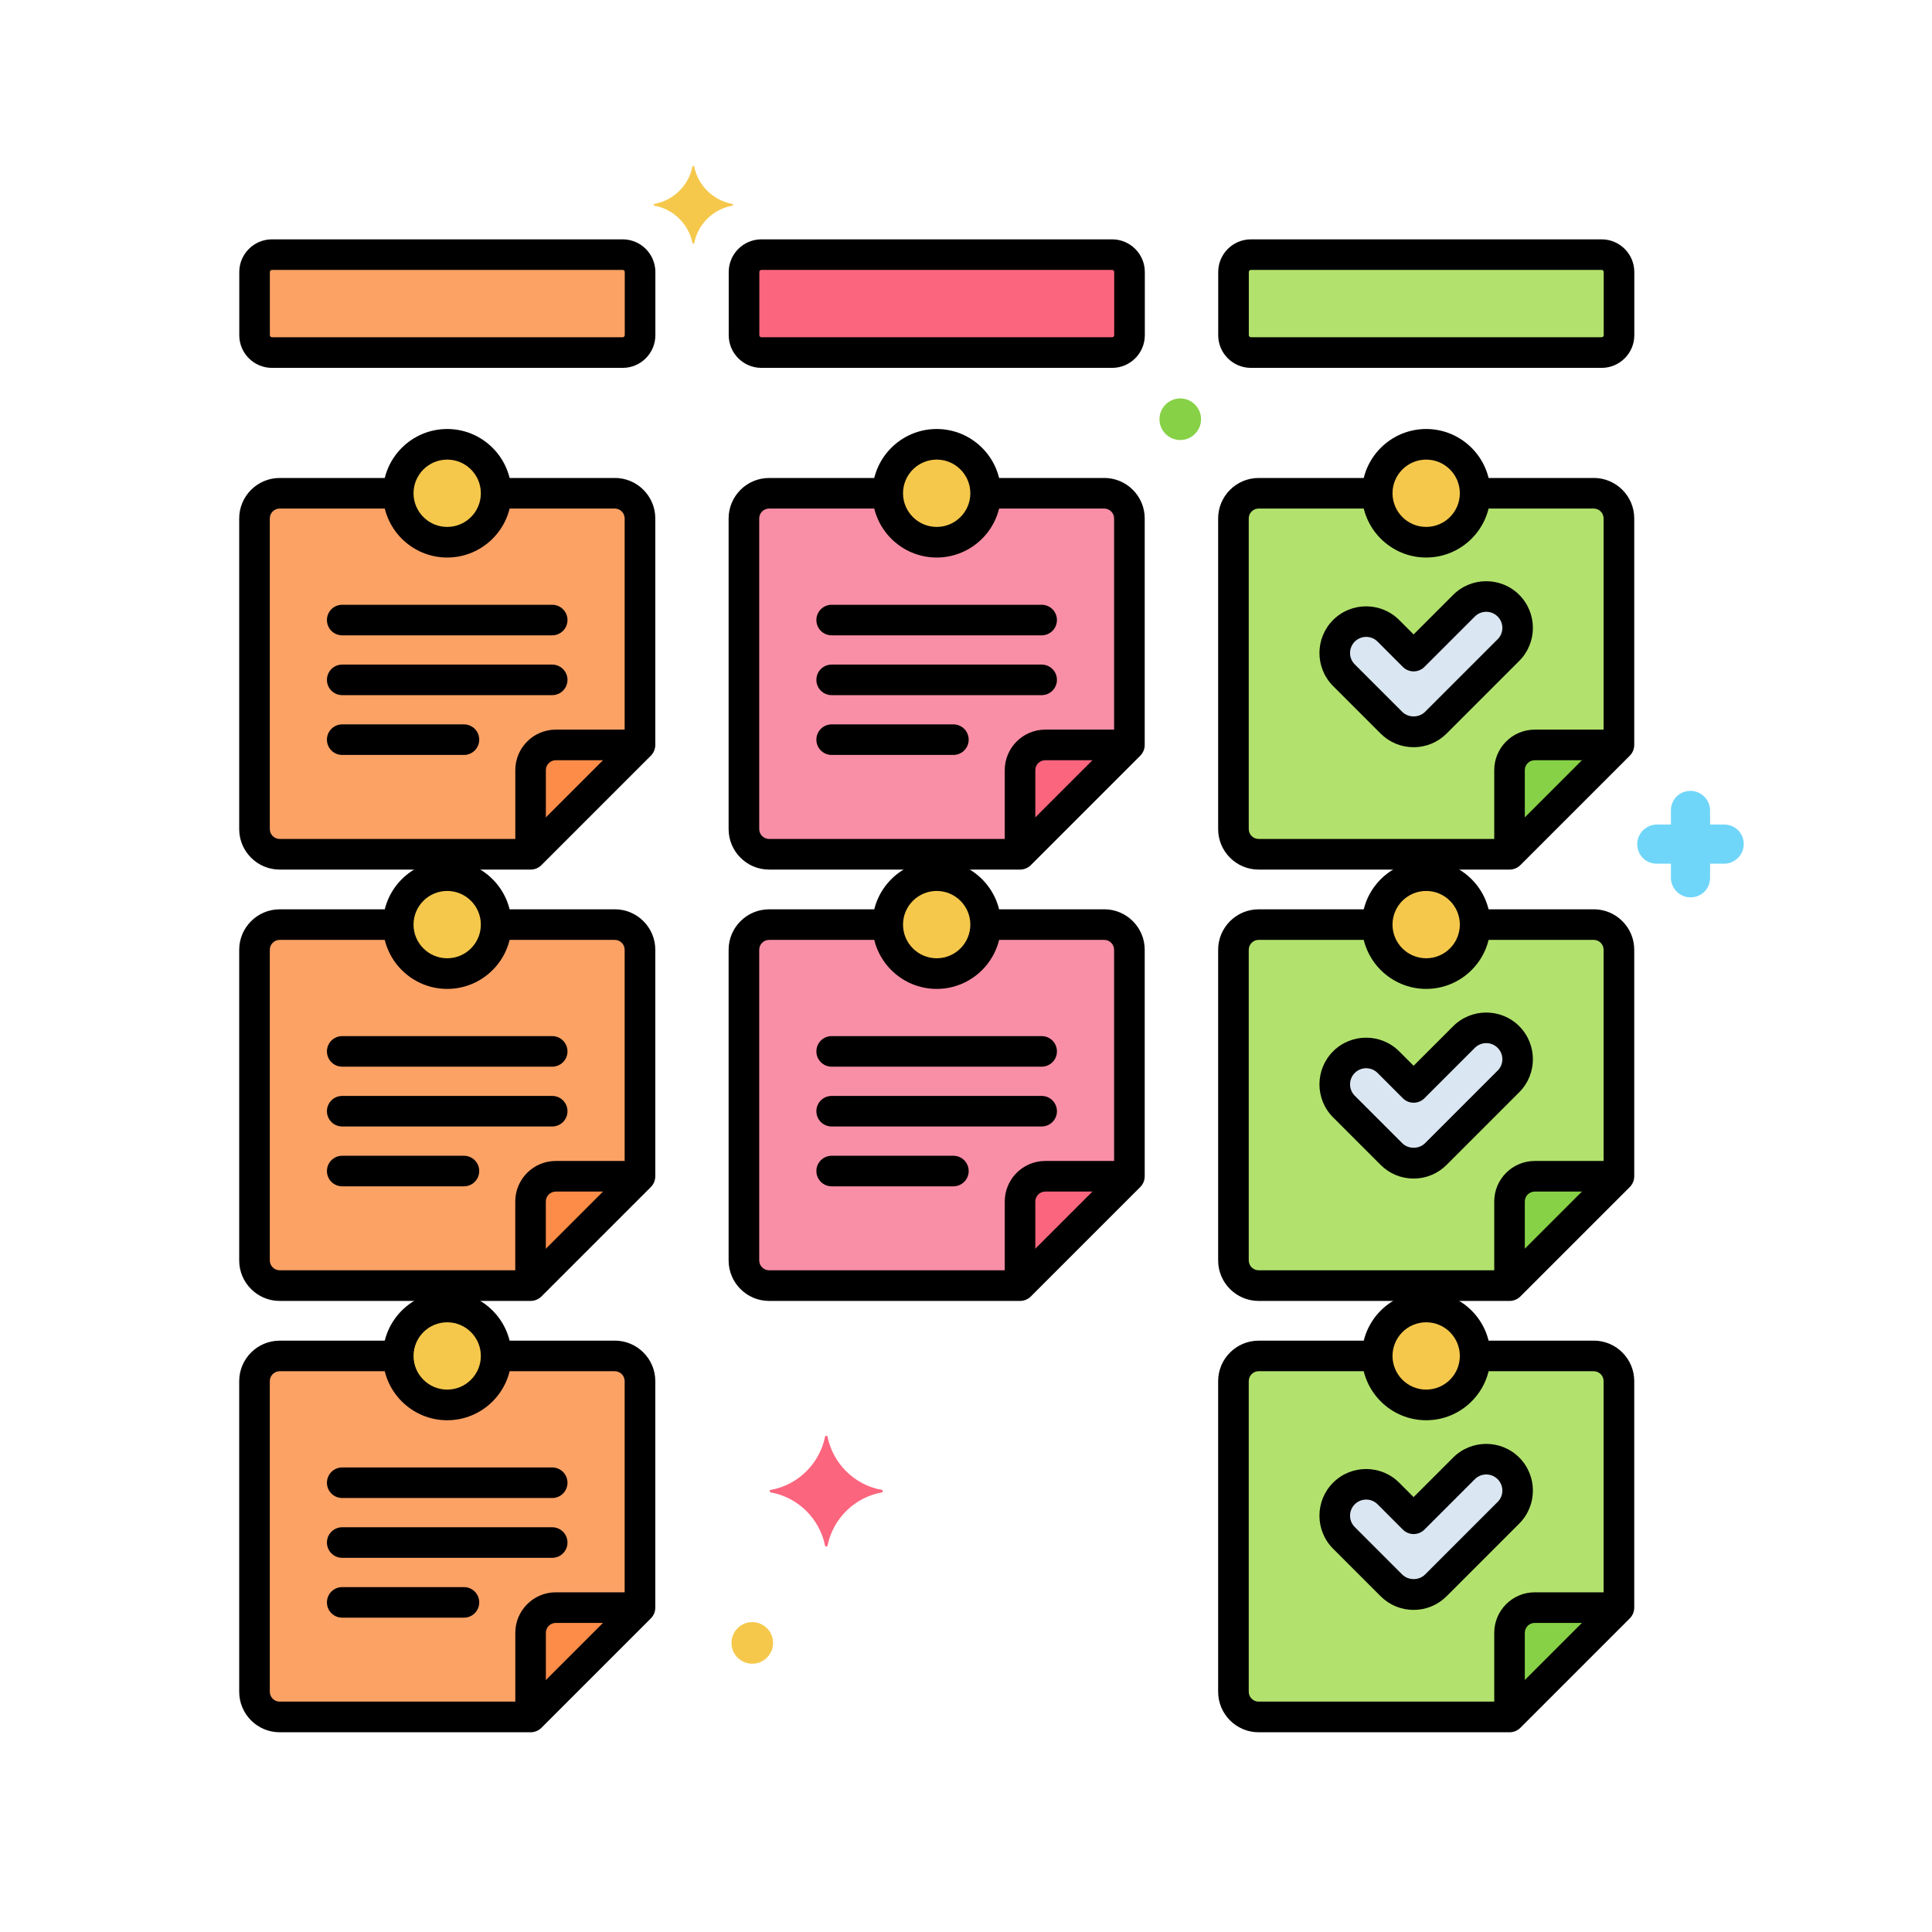 <?xml version="1.0" encoding="UTF-8"?>
<svg id="Layer_1" data-name="Layer 1" xmlns="http://www.w3.org/2000/svg" viewBox="0 0 512 512">
  <defs>
    <style>
      .cls-1 {
        fill: #f98fa6;
      }

      .cls-2 {
        fill: #70d6f9;
      }

      .cls-3 {
        fill: #b2e26d;
      }

      .cls-4 {
        fill: #fca265;
      }

      .cls-5 {
        fill: #f5c84c;
      }

      .cls-6 {
        fill: #dae6f1;
      }

      .cls-7 {
        fill: #87d147;
      }

      .cls-8 {
        fill: #fc8c48;
      }

      .cls-9 {
        fill: #fc657e;
      }
    </style>
  </defs>
  <g id="Layer_63" data-name="Layer 63">
    <g>
      <path class="cls-4" d="M162.92,130.72h-31.43c0,7.16-5.81,12.97-12.97,12.97s-12.97-5.81-12.97-12.97h-31.43c-3.69,0-6.67,2.99-6.67,6.67v82.32c0,3.69,2.99,6.67,6.67,6.67h66.5l28.98-28.98v-60.02c0-3.68-2.99-6.67-6.67-6.67h0Z"/>
      <circle class="cls-5" cx="118.51" cy="130.72" r="12.97"/>
      <path class="cls-4" d="M162.92,245.03h-31.43c0,7.16-5.81,12.97-12.97,12.97s-12.97-5.81-12.97-12.97h-31.43c-3.69,0-6.67,2.99-6.67,6.67v82.32c0,3.69,2.99,6.67,6.67,6.67h66.5l28.98-28.98v-60.02c0-3.68-2.99-6.67-6.67-6.67h0Z"/>
      <circle class="cls-5" cx="118.51" cy="245.03" r="12.97"/>
      <path class="cls-4" d="M162.92,359.34h-31.43c0,7.16-5.81,12.97-12.97,12.97s-12.97-5.81-12.97-12.97h-31.43c-3.69,0-6.67,2.99-6.67,6.67v82.32c0,3.69,2.99,6.67,6.67,6.67h66.5l28.98-28.98v-60.02c0-3.68-2.99-6.67-6.67-6.67h0Z"/>
      <circle class="cls-5" cx="118.51" cy="359.34" r="12.97"/>
      <path class="cls-4" d="M165.02,67.48h-92.95c-2.54,0-4.6,2.06-4.6,4.6v16.74c0,2.54,2.06,4.6,4.6,4.6h92.95c2.54,0,4.6-2.06,4.6-4.6v-16.74c0-2.54-2.06-4.6-4.6-4.6Z"/>
      <path class="cls-1" d="M292.63,130.72h-31.43c0,7.16-5.81,12.97-12.97,12.97s-12.97-5.81-12.97-12.97h-31.43c-3.69,0-6.67,2.99-6.67,6.67v82.32c0,3.69,2.99,6.67,6.67,6.67h66.5l28.98-28.98v-60.02c0-3.68-2.99-6.67-6.67-6.67h0Z"/>
      <circle class="cls-5" cx="248.23" cy="130.72" r="12.97"/>
      <path class="cls-1" d="M292.63,245.03h-31.43c0,7.16-5.81,12.97-12.97,12.97s-12.97-5.81-12.97-12.97h-31.43c-3.69,0-6.67,2.99-6.67,6.67v82.32c0,3.69,2.99,6.67,6.67,6.67h66.5l28.98-28.98v-60.02c0-3.68-2.99-6.67-6.67-6.67h0Z"/>
      <circle class="cls-5" cx="248.23" cy="245.03" r="12.97"/>
      <path class="cls-9" d="M294.73,67.48h-92.95c-2.54,0-4.6,2.06-4.6,4.6v16.74c0,2.54,2.06,4.6,4.6,4.6h92.95c2.54,0,4.6-2.06,4.6-4.6v-16.74c0-2.54-2.06-4.6-4.6-4.6Z"/>
      <path class="cls-3" d="M422.35,130.72h-31.43c0,7.16-5.81,12.97-12.97,12.97s-12.97-5.81-12.97-12.97h-31.43c-3.69,0-6.67,2.99-6.67,6.67v82.32c0,3.69,2.99,6.67,6.67,6.67h66.5l28.98-28.98v-60.02c0-3.68-2.99-6.67-6.67-6.67h0Z"/>
      <circle class="cls-5" cx="377.95" cy="130.72" r="12.97"/>
      <path class="cls-3" d="M422.35,245.03h-31.43c0,7.16-5.81,12.97-12.97,12.97s-12.97-5.81-12.97-12.97h-31.43c-3.69,0-6.67,2.99-6.67,6.67v82.32c0,3.69,2.99,6.67,6.67,6.67h66.5l28.98-28.98v-60.02c0-3.68-2.99-6.67-6.67-6.67h0Z"/>
      <circle class="cls-5" cx="377.95" cy="245.03" r="12.97"/>
      <path class="cls-3" d="M422.35,359.34h-31.43c0,7.16-5.81,12.97-12.97,12.97s-12.97-5.81-12.97-12.97h-31.43c-3.69,0-6.67,2.99-6.67,6.67v82.32c0,3.69,2.99,6.67,6.67,6.67h66.5l28.98-28.98v-60.02c0-3.68-2.99-6.67-6.67-6.67h0Z"/>
      <circle class="cls-5" cx="377.95" cy="359.34" r="12.97"/>
      <path class="cls-3" d="M424.45,67.48h-92.95c-2.54,0-4.6,2.06-4.6,4.6v16.74c0,2.54,2.06,4.6,4.6,4.6h92.95c2.54,0,4.6-2.06,4.6-4.6v-16.74c0-2.54-2.06-4.6-4.6-4.6Z"/>
      <path class="cls-6" d="M399.76,160.5c-3.25-3.25-8.52-3.25-11.77,0l-13.36,13.36-6.69-6.69c-3.25-3.25-8.52-3.25-11.77,0-3.25,3.25-3.25,8.52,0,11.77l12.58,12.58c1.63,1.62,3.76,2.44,5.89,2.44s4.26-.81,5.89-2.44l19.24-19.24c3.25-3.25,3.25-8.52,0-11.77h0Z"/>
      <path class="cls-6" d="M399.76,274.82c-3.25-3.25-8.52-3.25-11.77,0l-13.36,13.36-6.69-6.69c-3.25-3.25-8.52-3.25-11.77,0-3.25,3.25-3.25,8.52,0,11.77l12.58,12.58c1.63,1.62,3.76,2.44,5.89,2.44s4.26-.81,5.89-2.44l19.24-19.24c3.25-3.25,3.25-8.52,0-11.77h0Z"/>
      <path class="cls-6" d="M399.76,389.13c-3.25-3.25-8.52-3.25-11.77,0l-13.36,13.36-6.69-6.69c-3.25-3.25-8.52-3.25-11.77,0-3.25,3.25-3.25,8.52,0,11.77l12.58,12.58c1.63,1.62,3.76,2.44,5.89,2.44s4.26-.81,5.89-2.44l19.24-19.24c3.25-3.25,3.25-8.52,0-11.77h0Z"/>
      <path class="cls-8" d="M147.29,197.41c-3.69,0-6.67,2.99-6.67,6.67v22.3l28.98-28.98h-22.3Z"/>
      <path class="cls-8" d="M147.29,311.72c-3.69,0-6.67,2.99-6.67,6.67v22.3l28.98-28.98h-22.3Z"/>
      <path class="cls-8" d="M147.29,426.03c-3.69,0-6.67,2.99-6.67,6.67v22.3l28.98-28.98h-22.3Z"/>
      <path class="cls-9" d="M277,197.41c-3.69,0-6.67,2.99-6.67,6.67v22.3l28.98-28.98h-22.3Z"/>
      <path class="cls-9" d="M277,311.72c-3.69,0-6.67,2.99-6.67,6.67v22.3l28.98-28.98h-22.3Z"/>
      <path class="cls-7" d="M406.72,197.41c-3.69,0-6.67,2.99-6.67,6.67v22.3l28.98-28.98h-22.3Z"/>
      <path class="cls-7" d="M406.72,311.72c-3.69,0-6.67,2.99-6.67,6.67v22.3l28.98-28.98h-22.3Z"/>
      <path class="cls-7" d="M406.72,426.03c-3.69,0-6.67,2.99-6.67,6.67v22.3l28.98-28.98h-22.3Z"/>
      <path class="cls-9" d="M233.73,394.85c-7.3-1.3-12.97-6.97-14.43-14.11,0-.32-.65-.32-.65,0-1.46,7.13-7.13,12.81-14.43,14.11-.32,0-.32.49,0,.65,7.3,1.3,12.97,6.97,14.43,14.11,0,.32.65.32.65,0,1.46-7.13,7.13-12.81,14.43-14.11.32-.16.32-.65,0-.65Z"/>
      <path class="cls-5" d="M194.1,54.04c-5.12-.91-9.1-4.89-10.13-9.9,0-.23-.46-.23-.46,0-1.02,5.01-5.01,8.99-10.13,9.9-.23,0-.23.34,0,.46,5.12.91,9.1,4.89,10.13,9.9,0,.23.46.23.46,0,1.02-5.01,5.01-8.99,10.13-9.9.23-.12.23-.46,0-.46Z"/>
      <path class="cls-2" d="M456.92,218.51h-3.73v-3.73c0-2.76-2.27-5.19-5.19-5.19s-5.19,2.27-5.19,5.19v3.73h-3.73c-2.76,0-5.19,2.27-5.19,5.19s2.27,5.19,5.19,5.19h3.73v3.73c0,2.76,2.27,5.19,5.19,5.19s5.19-2.27,5.19-5.19v-3.73h3.73c2.76,0,5.19-2.27,5.19-5.19s-2.27-5.19-5.19-5.19Z"/>
      <path class="cls-5" d="M199.36,429.88c-3.05,0-5.51,2.47-5.51,5.51s2.47,5.51,5.51,5.51,5.51-2.47,5.51-5.51-2.47-5.51-5.51-5.51Z"/>
      <path class="cls-7" d="M312.78,105.59c-3.05,0-5.51,2.47-5.51,5.51s2.47,5.51,5.51,5.51,5.51-2.47,5.51-5.51-2.47-5.51-5.51-5.51Z"/>
      <path d="M162.92,126.67h-30.56c-2.24,0-4.05,1.81-4.05,4.05s1.81,4.05,4.05,4.05h30.56c1.44,0,2.62,1.18,2.62,2.62v58.34l-26.6,26.6h-64.82c-1.44,0-2.62-1.18-2.62-2.62v-82.32c0-1.44,1.18-2.62,2.62-2.62h30.41c2.24,0,4.05-1.81,4.05-4.05s-1.81-4.05-4.05-4.05h-30.41c-5.91,0-10.73,4.81-10.73,10.73v82.32c0,5.91,4.81,10.73,10.73,10.73h66.5c1.08,0,2.11-.43,2.87-1.19l28.98-28.98c.76-.76,1.19-1.79,1.19-2.87v-60.02c0-5.91-4.81-10.73-10.73-10.73h0Z"/>
      <path d="M118.51,113.69c-9.39,0-17.03,7.64-17.03,17.03s7.64,17.03,17.03,17.03,17.03-7.64,17.03-17.03-7.64-17.03-17.03-17.03ZM118.51,139.64c-4.92,0-8.92-4-8.92-8.92s4-8.92,8.92-8.92,8.92,4,8.92,8.92-4,8.92-8.92,8.92Z"/>
      <path d="M122.95,191.97h-32.26c-2.24,0-4.05,1.81-4.05,4.05s1.81,4.05,4.05,4.05h32.26c2.24,0,4.05-1.81,4.05-4.05s-1.81-4.05-4.05-4.05Z"/>
      <path d="M146.34,176.12h-55.65c-2.24,0-4.05,1.81-4.05,4.05s1.81,4.05,4.05,4.05h55.65c2.24,0,4.05-1.81,4.05-4.05s-1.82-4.05-4.05-4.05Z"/>
      <path d="M146.34,160.27h-55.65c-2.24,0-4.05,1.81-4.05,4.05s1.81,4.05,4.05,4.05h55.65c2.24,0,4.05-1.81,4.05-4.05s-1.82-4.05-4.05-4.05Z"/>
      <path d="M162.92,240.98h-29.88c-2.24,0-4.05,1.81-4.05,4.05s1.81,4.05,4.05,4.05h29.88c1.44,0,2.62,1.18,2.62,2.62v58.34l-26.6,26.6h-64.82c-1.44,0-2.62-1.18-2.62-2.62v-82.32c0-1.44,1.18-2.62,2.62-2.62h29.84c2.24,0,4.05-1.81,4.05-4.05s-1.81-4.05-4.05-4.05h-29.84c-5.91,0-10.73,4.81-10.73,10.73v82.32c0,5.91,4.81,10.73,10.73,10.73h66.5c1.08,0,2.11-.43,2.87-1.19l28.98-28.98c.76-.76,1.19-1.79,1.19-2.87v-60.02c0-5.91-4.81-10.73-10.73-10.73h0Z"/>
      <path d="M118.51,228.01c-9.39,0-17.03,7.64-17.03,17.03s7.64,17.03,17.03,17.03,17.03-7.64,17.03-17.03-7.64-17.03-17.03-17.03ZM118.51,253.95c-4.92,0-8.92-4-8.92-8.92s4-8.92,8.92-8.92,8.92,4,8.92,8.92-4,8.92-8.92,8.92Z"/>
      <path d="M122.95,306.29h-32.26c-2.24,0-4.05,1.81-4.05,4.05s1.81,4.05,4.05,4.05h32.26c2.24,0,4.05-1.81,4.05-4.05s-1.81-4.05-4.05-4.05Z"/>
      <path d="M146.34,290.43h-55.65c-2.24,0-4.05,1.81-4.05,4.05s1.81,4.05,4.05,4.05h55.65c2.24,0,4.05-1.81,4.05-4.05s-1.82-4.05-4.05-4.05Z"/>
      <path d="M146.34,274.58h-55.65c-2.24,0-4.05,1.81-4.05,4.05s1.81,4.05,4.05,4.05h55.65c2.24,0,4.05-1.81,4.05-4.05s-1.82-4.05-4.05-4.05Z"/>
      <path d="M162.92,355.29h-30.15c-2.24,0-4.05,1.81-4.05,4.05s1.81,4.05,4.05,4.05h30.15c1.44,0,2.62,1.18,2.62,2.62v58.34l-26.6,26.6h-64.82c-1.44,0-2.62-1.18-2.62-2.62v-82.32c0-1.44,1.18-2.62,2.62-2.62h29.94c2.24,0,4.05-1.81,4.05-4.05s-1.81-4.05-4.05-4.05h-29.94c-5.91,0-10.73,4.81-10.73,10.73v82.32c0,5.91,4.81,10.73,10.73,10.73h66.5c1.08,0,2.11-.43,2.87-1.19l28.98-28.98c.76-.76,1.19-1.79,1.19-2.87v-60.02c0-5.91-4.81-10.73-10.73-10.73h0Z"/>
      <path d="M118.51,342.32c-9.39,0-17.03,7.64-17.03,17.03s7.64,17.03,17.03,17.03,17.03-7.64,17.03-17.03-7.64-17.03-17.03-17.03ZM118.51,368.26c-4.92,0-8.92-4-8.92-8.92s4-8.92,8.92-8.92,8.92,4,8.92,8.92-4,8.92-8.92,8.92Z"/>
      <path d="M122.95,420.6h-32.26c-2.24,0-4.05,1.81-4.05,4.05s1.81,4.05,4.05,4.05h32.26c2.24,0,4.05-1.81,4.05-4.05s-1.81-4.05-4.05-4.05Z"/>
      <path d="M146.34,404.74h-55.65c-2.24,0-4.05,1.81-4.05,4.05s1.81,4.05,4.05,4.05h55.65c2.24,0,4.05-1.81,4.05-4.05s-1.82-4.05-4.05-4.05Z"/>
      <path d="M146.34,388.89h-55.65c-2.24,0-4.05,1.81-4.05,4.05s1.81,4.05,4.05,4.05h55.65c2.24,0,4.05-1.81,4.05-4.05s-1.82-4.05-4.05-4.05Z"/>
      <path d="M165.02,63.43h-92.95c-4.77,0-8.66,3.88-8.66,8.66v16.74c0,4.77,3.88,8.66,8.66,8.66h92.95c4.77,0,8.66-3.88,8.66-8.66v-16.74c0-4.77-3.88-8.66-8.66-8.66ZM165.57,88.82c0,.3-.25.55-.55.55h-92.95c-.3,0-.55-.24-.55-.55v-16.74c0-.3.24-.55.55-.55h92.95c.3,0,.55.24.55.55v16.74Z"/>
      <path d="M292.63,126.67h-30.12c-2.24,0-4.05,1.81-4.05,4.05s1.81,4.05,4.05,4.05h30.12c1.44,0,2.62,1.18,2.62,2.62v58.34l-26.6,26.6h-64.83c-1.44,0-2.62-1.18-2.62-2.62v-82.32c0-1.44,1.18-2.62,2.62-2.62h30.34c2.24,0,4.05-1.81,4.05-4.05s-1.81-4.05-4.05-4.05h-30.34c-5.91,0-10.73,4.81-10.73,10.73v82.32c0,5.91,4.81,10.73,10.73,10.73h66.5c1.08,0,2.11-.43,2.87-1.19l28.98-28.98c.76-.76,1.19-1.79,1.19-2.87v-60.02c0-5.91-4.81-10.73-10.73-10.73h0Z"/>
      <path d="M248.23,113.69c-9.39,0-17.03,7.64-17.03,17.03s7.64,17.03,17.03,17.03,17.03-7.64,17.03-17.03-7.64-17.03-17.03-17.03ZM248.23,139.64c-4.92,0-8.92-4-8.92-8.92s4-8.92,8.92-8.92,8.92,4,8.92,8.92-4,8.92-8.92,8.92Z"/>
      <path d="M252.66,191.97h-32.26c-2.24,0-4.05,1.81-4.05,4.05s1.81,4.05,4.05,4.05h32.26c2.24,0,4.05-1.81,4.05-4.05s-1.81-4.05-4.05-4.05Z"/>
      <path d="M276.05,176.12h-55.65c-2.24,0-4.05,1.81-4.05,4.05s1.81,4.05,4.05,4.05h55.65c2.24,0,4.05-1.81,4.05-4.05s-1.81-4.05-4.05-4.05Z"/>
      <path d="M276.05,160.27h-55.65c-2.24,0-4.05,1.81-4.05,4.05s1.81,4.05,4.05,4.05h55.65c2.24,0,4.05-1.81,4.05-4.05s-1.81-4.05-4.05-4.05Z"/>
      <path d="M292.63,240.98h-30.22c-2.24,0-4.05,1.81-4.05,4.05s1.81,4.05,4.05,4.05h30.22c1.44,0,2.62,1.18,2.62,2.62v58.34l-26.6,26.6h-64.83c-1.44,0-2.62-1.18-2.62-2.62v-82.32c0-1.44,1.18-2.62,2.62-2.62h30.28c2.24,0,4.05-1.81,4.05-4.05s-1.81-4.05-4.05-4.05h-30.28c-5.91,0-10.73,4.81-10.73,10.73v82.32c0,5.91,4.81,10.73,10.73,10.73h66.5c1.08,0,2.11-.43,2.87-1.19l28.98-28.98c.76-.76,1.19-1.79,1.19-2.87v-60.02c0-5.91-4.81-10.73-10.73-10.73h0Z"/>
      <path d="M248.23,228.01c-9.39,0-17.03,7.64-17.03,17.03s7.64,17.03,17.03,17.03,17.03-7.64,17.03-17.03-7.64-17.03-17.03-17.03ZM248.23,253.95c-4.92,0-8.92-4-8.92-8.92s4-8.92,8.92-8.92,8.92,4,8.92,8.92-4,8.92-8.92,8.92Z"/>
      <path d="M252.66,306.29h-32.26c-2.24,0-4.05,1.81-4.05,4.05s1.81,4.05,4.05,4.05h32.26c2.24,0,4.05-1.81,4.05-4.05s-1.81-4.05-4.05-4.05Z"/>
      <path d="M276.05,290.43h-55.65c-2.24,0-4.05,1.81-4.05,4.05s1.81,4.05,4.05,4.05h55.65c2.24,0,4.05-1.81,4.05-4.05s-1.81-4.05-4.05-4.05Z"/>
      <path d="M276.05,274.58h-55.65c-2.24,0-4.05,1.81-4.05,4.05s1.81,4.05,4.05,4.05h55.65c2.24,0,4.05-1.81,4.05-4.05s-1.81-4.05-4.05-4.05Z"/>
      <path d="M294.73,63.43h-92.95c-4.77,0-8.66,3.88-8.66,8.66v16.74c0,4.77,3.88,8.66,8.66,8.66h92.95c4.77,0,8.66-3.88,8.66-8.66v-16.74c0-4.77-3.88-8.66-8.66-8.66ZM295.28,88.82c0,.3-.24.55-.55.55h-92.95c-.3,0-.55-.24-.55-.55v-16.74c0-.3.24-.55.55-.55h92.95c.3,0,.55.24.55.55v16.74h0Z"/>
      <path d="M422.35,126.67h-30.09c-2.24,0-4.05,1.81-4.05,4.05s1.81,4.05,4.05,4.05h30.09c1.44,0,2.62,1.18,2.62,2.62v58.34l-26.6,26.6h-64.82c-1.44,0-2.62-1.18-2.62-2.62v-82.32c0-1.44,1.18-2.62,2.62-2.62h30.24c2.24,0,4.05-1.81,4.05-4.05s-1.81-4.05-4.05-4.05h-30.24c-5.91,0-10.73,4.81-10.73,10.73v82.32c0,5.91,4.81,10.73,10.73,10.73h66.5c1.08,0,2.11-.43,2.87-1.19l28.98-28.98c.76-.76,1.19-1.79,1.19-2.87v-60.02c0-5.91-4.81-10.73-10.73-10.73h0Z"/>
      <path d="M377.95,113.69c-9.39,0-17.03,7.64-17.03,17.03s7.64,17.03,17.03,17.03,17.03-7.64,17.03-17.03-7.64-17.03-17.03-17.03ZM377.95,139.64c-4.92,0-8.92-4-8.92-8.92s4-8.92,8.92-8.92,8.92,4,8.92,8.92-4,8.92-8.92,8.92Z"/>
      <path d="M422.35,240.98h-29.58c-2.24,0-4.05,1.81-4.05,4.05s1.81,4.05,4.05,4.05h29.58c1.44,0,2.62,1.18,2.62,2.62v58.34l-26.6,26.6h-64.82c-1.44,0-2.62-1.18-2.62-2.62v-82.32c0-1.44,1.18-2.62,2.62-2.62h29.84c2.24,0,4.05-1.81,4.05-4.05s-1.81-4.05-4.05-4.05h-29.84c-5.91,0-10.73,4.81-10.73,10.73v82.32c0,5.91,4.81,10.73,10.73,10.73h66.5c1.08,0,2.11-.43,2.87-1.19l28.98-28.98c.76-.76,1.19-1.79,1.19-2.87v-60.02c0-5.91-4.81-10.73-10.73-10.73h0Z"/>
      <path d="M377.95,228.01c-9.39,0-17.03,7.64-17.03,17.03s7.64,17.03,17.03,17.03,17.03-7.64,17.03-17.03-7.64-17.03-17.03-17.03ZM377.95,253.95c-4.92,0-8.92-4-8.92-8.92s4-8.92,8.92-8.92,8.92,4,8.92,8.92-4,8.92-8.92,8.92Z"/>
      <path d="M422.35,355.29h-29.95c-2.24,0-4.05,1.81-4.05,4.05s1.81,4.05,4.05,4.05h29.95c1.44,0,2.62,1.18,2.62,2.62v58.34l-26.6,26.6h-64.82c-1.44,0-2.62-1.18-2.62-2.62v-82.32c0-1.44,1.18-2.62,2.62-2.62h30.07c2.24,0,4.05-1.81,4.05-4.05s-1.81-4.05-4.05-4.05h-30.07c-5.91,0-10.73,4.81-10.73,10.73v82.32c0,5.91,4.81,10.73,10.73,10.73h66.5c1.08,0,2.11-.43,2.87-1.19l28.98-28.98c.76-.76,1.19-1.79,1.19-2.87v-60.02c0-5.91-4.81-10.73-10.73-10.73Z"/>
      <path d="M377.95,342.32c-9.39,0-17.03,7.64-17.03,17.03s7.64,17.03,17.03,17.03,17.03-7.64,17.03-17.03-7.64-17.03-17.03-17.03ZM377.95,368.26c-4.92,0-8.92-4-8.92-8.92s4-8.92,8.92-8.92,8.92,4,8.92,8.92-4,8.92-8.92,8.92Z"/>
      <path d="M424.45,63.43h-92.95c-4.77,0-8.66,3.88-8.66,8.66v16.74c0,4.77,3.88,8.66,8.66,8.66h92.95c4.77,0,8.66-3.88,8.66-8.66v-16.74c0-4.77-3.88-8.66-8.66-8.66ZM425,88.82c0,.3-.24.55-.55.55h-92.95c-.3,0-.55-.24-.55-.55v-16.74c0-.3.25-.55.55-.55h92.95c.3,0,.55.24.55.55v16.74Z"/>
      <path d="M402.62,157.64c-4.83-4.82-12.68-4.82-17.51,0l-10.49,10.49-3.83-3.83c-4.83-4.82-12.68-4.82-17.5,0-4.83,4.83-4.83,12.68,0,17.51l12.58,12.58c2.34,2.34,5.44,3.63,8.75,3.63s6.41-1.29,8.75-3.63l19.24-19.24c4.83-4.83,4.83-12.68,0-17.51h0ZM396.89,169.41l-19.24,19.24c-1.62,1.61-4.42,1.61-6.04,0l-12.58-12.58c-1.67-1.67-1.67-4.37,0-6.04.84-.83,1.93-1.25,3.02-1.25s2.19.42,3.02,1.25l6.69,6.7c.76.76,1.79,1.19,2.87,1.19s2.11-.43,2.87-1.19l13.35-13.35c1.67-1.67,4.38-1.66,6.04,0,1.67,1.67,1.67,4.38,0,6.04h0Z"/>
      <path d="M402.62,271.95c-4.83-4.82-12.68-4.82-17.51,0l-10.49,10.49-3.83-3.83c-4.83-4.82-12.68-4.82-17.5,0-4.83,4.83-4.83,12.68,0,17.51l12.58,12.58c2.34,2.34,5.44,3.63,8.75,3.63s6.41-1.29,8.75-3.63l19.24-19.24c4.83-4.83,4.83-12.68,0-17.51h0ZM396.89,283.72l-19.24,19.24c-1.62,1.61-4.42,1.61-6.04,0l-12.58-12.58c-1.67-1.67-1.67-4.37,0-6.04.84-.83,1.93-1.25,3.02-1.25s2.19.42,3.02,1.25l6.69,6.7c.76.76,1.79,1.19,2.87,1.19s2.11-.43,2.87-1.19l13.35-13.35c1.67-1.67,4.38-1.66,6.04,0,1.67,1.67,1.67,4.38,0,6.04h0Z"/>
      <path d="M402.62,386.26c-4.83-4.82-12.68-4.82-17.51,0l-10.49,10.49-3.83-3.83c-4.83-4.82-12.68-4.82-17.5,0-4.83,4.83-4.83,12.68,0,17.51l12.58,12.58c2.34,2.34,5.44,3.63,8.75,3.63s6.41-1.29,8.75-3.63l19.24-19.24c4.83-4.83,4.83-12.68,0-17.51h0ZM396.89,398.03l-19.24,19.24c-1.62,1.61-4.42,1.61-6.04,0l-12.58-12.58c-1.67-1.67-1.67-4.37,0-6.04.84-.83,1.93-1.25,3.02-1.25s2.19.42,3.02,1.25l6.69,6.7c.76.76,1.79,1.19,2.87,1.19s2.11-.43,2.87-1.19l13.35-13.35c1.67-1.67,4.38-1.66,6.04,0,1.67,1.67,1.67,4.38,0,6.04h0Z"/>
      <path d="M168.35,193.36h-21.06c-5.91,0-10.73,4.81-10.73,10.73v20.88c0,2.24,1.81,4.05,4.05,4.05s4.05-1.81,4.05-4.05v-20.88c0-1.44,1.18-2.62,2.62-2.62h21.06c2.24,0,4.05-1.81,4.05-4.05s-1.81-4.05-4.05-4.05h0Z"/>
      <path d="M168.16,307.67h-20.88c-5.91,0-10.73,4.81-10.73,10.73v20.61c0,2.24,1.81,4.05,4.05,4.05s4.05-1.81,4.05-4.05v-20.61c0-1.44,1.18-2.62,2.62-2.62h20.88c2.24,0,4.05-1.81,4.05-4.05s-1.81-4.05-4.05-4.05h0Z"/>
      <path d="M167.83,421.98h-20.54c-5.91,0-10.73,4.81-10.73,10.73v20.88c0,2.24,1.81,4.05,4.05,4.05s4.05-1.81,4.05-4.05v-20.88c0-1.44,1.18-2.62,2.62-2.62h20.54c2.24,0,4.05-1.81,4.05-4.05s-1.82-4.05-4.05-4.05h0Z"/>
      <path d="M297.66,193.36h-20.66c-5.91,0-10.73,4.81-10.73,10.73v20.61c0,2.24,1.81,4.05,4.05,4.05s4.05-1.81,4.05-4.05v-20.61c0-1.44,1.18-2.62,2.62-2.62h20.66c2.24,0,4.05-1.81,4.05-4.05s-1.81-4.05-4.05-4.05Z"/>
      <path d="M297.81,307.67h-20.81c-5.91,0-10.73,4.81-10.73,10.73v20.68c0,2.24,1.81,4.05,4.05,4.05s4.05-1.81,4.05-4.05v-20.68c0-1.44,1.18-2.62,2.62-2.62h20.81c2.24,0,4.05-1.81,4.05-4.05s-1.81-4.05-4.05-4.05Z"/>
      <path d="M427.63,193.36h-20.91c-5.91,0-10.73,4.81-10.73,10.73v20.82c0,2.24,1.81,4.05,4.05,4.05s4.05-1.81,4.05-4.05v-20.82c0-1.44,1.18-2.62,2.62-2.62h20.91c2.24,0,4.05-1.81,4.05-4.05s-1.81-4.05-4.05-4.05Z"/>
      <path d="M427.66,307.67h-20.94c-5.91,0-10.73,4.81-10.73,10.73v20.61c0,2.24,1.81,4.05,4.05,4.05s4.05-1.81,4.05-4.05v-20.61c0-1.44,1.18-2.62,2.62-2.62h20.94c2.24,0,4.05-1.81,4.05-4.05s-1.81-4.05-4.05-4.05h0Z"/>
      <path d="M427.53,421.98h-20.81c-5.91,0-10.73,4.81-10.73,10.73v20.61c0,2.24,1.81,4.05,4.05,4.05s4.05-1.81,4.05-4.05v-20.61c0-1.44,1.18-2.62,2.62-2.62h20.81c2.24,0,4.05-1.81,4.05-4.05s-1.81-4.05-4.05-4.05Z"/>
    </g>
  </g>
</svg>